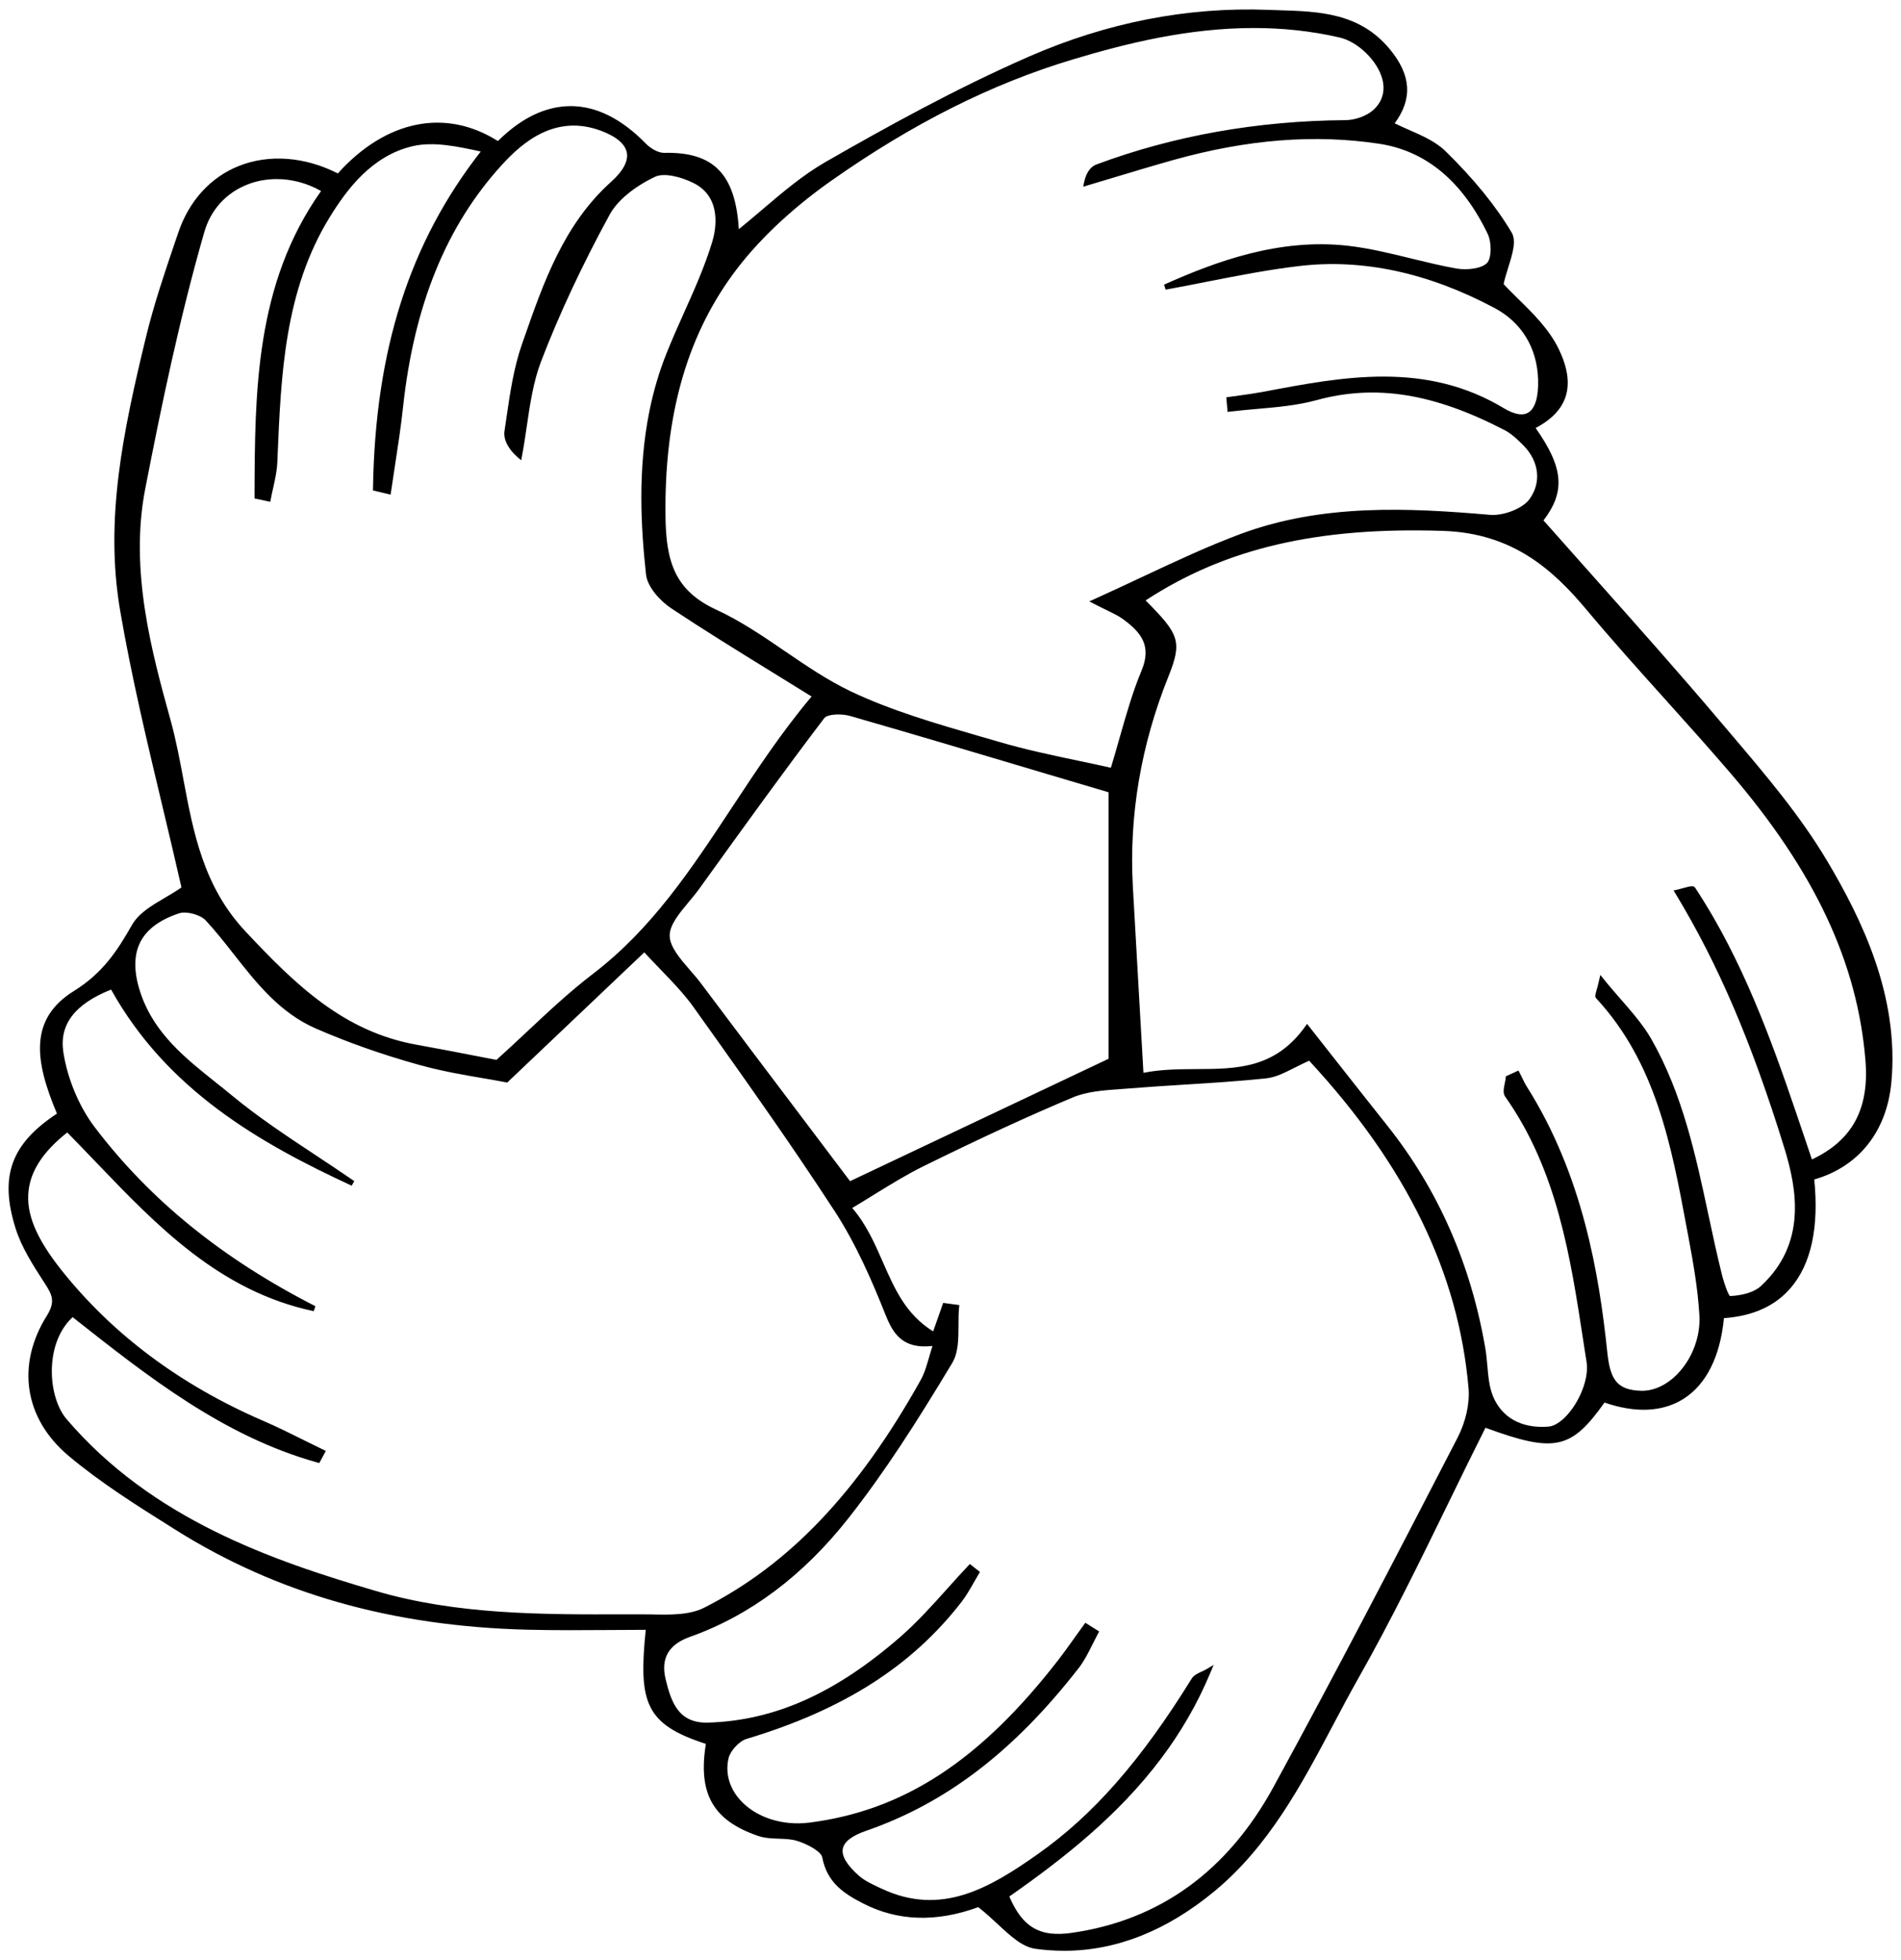 <?xml version="1.0" encoding="utf-8"?>
<!-- Generator: Adobe Illustrator 26.3.1, SVG Export Plug-In . SVG Version: 6.00 Build 0)  -->
<svg version="1.1" id="Ebene_1" xmlns="http://www.w3.org/2000/svg" xmlns:xlink="http://www.w3.org/1999/xlink" x="0px" y="0px"
	 viewBox="0 0 299.42 308.69" style="enable-background:new 0 0 299.42 308.69;" xml:space="preserve">
<style type="text/css">
	.st0{fill:#FFFFFF;}
	.st1{stroke:#000000;stroke-width:0.75;stroke-miterlimit:10;}
</style>
<path d="M287.83,135.64c-4.25-7.17-9.81-13.71-15.19-20.04l-1.8-2.12c-6.36-7.51-13.04-15.02-19.5-22.27
	c-2.74-3.07-5.48-6.16-8.23-9.26c3.48-4.55,3.16-8.31-1.24-14.55c5.17-2.73,6.36-6.79,3.65-12.42c-1.5-3.11-4.08-5.65-6.36-7.88
	c-0.85-0.83-1.65-1.62-2.33-2.37c0.18-0.86,0.47-1.77,0.74-2.65c0.67-2.14,1.3-4.17,0.51-5.49c-2.5-4.19-5.91-8.38-10.42-12.8
	c-1.54-1.5-3.65-2.42-5.69-3.32c-0.76-0.33-1.55-0.68-2.3-1.05c2.85-3.87,2.6-7.59-0.75-11.65C214.18,2,207.71,1.8,201.46,1.61
	c-0.58-0.02-1.15-0.03-1.72-0.06c-12.72-0.48-25.36,1.99-37.6,7.33c-11.55,5.04-22.7,11.23-32.1,16.62
	c-3.57,2.05-6.81,4.81-9.94,7.47c-1.21,1.04-2.47,2.1-3.73,3.12c-0.54-8.7-3.98-12.2-11.76-12.02c-0.01,0-0.03,0-0.04,0
	c-0.94,0-2.14-0.73-2.86-1.47c-3.8-3.89-7.77-5.88-11.79-5.89c-3.96,0-7.78,1.83-11.5,5.5C70.17,17,60.78,18.9,53.21,27.31
	c-5.18-2.64-10.85-3.07-15.6-1.17c-4.46,1.78-7.84,5.5-9.53,10.49l-0.51,1.49c-1.63,4.8-3.31,9.76-4.53,14.76
	c-3.7,15.22-6.57,28.98-4.11,43.31c1.78,10.38,4.26,20.74,6.65,30.76c1.01,4.21,2.04,8.56,3,12.8c-0.82,0.57-1.71,1.09-2.57,1.6
	c-2.15,1.26-4.17,2.46-5.22,4.3c-2.28,4-4.55,7.54-9.1,10.37c-7.12,4.41-6.27,10.93-2.72,19.34c-7.24,4.78-9.07,9.86-6.54,18
	c0.94,3.03,2.74,5.82,4.48,8.51l0.12,0.18c1.19,1.84,1.74,2.91,0.34,5.15c-4.85,7.75-3.54,16.2,3.43,22.05
	c5.06,4.25,10.79,7.85,16.34,11.33l0.57,0.36c15.96,10.01,34.05,15.15,55.32,15.69c4.35,0.11,8.79,0.08,13.08,0.05
	c1.86-0.01,3.72-0.02,5.6-0.03c-1.17,11.44-0.09,14.87,9.47,17.96c-1.27,7.85,1.13,12.06,8.22,14.49c1.04,0.36,2.17,0.4,3.26,0.44
	c1.04,0.04,2.03,0.07,2.93,0.36c1.79,0.57,3.75,1.7,3.92,2.58c0.77,4.05,3.5,5.75,6.46,7.27c5.44,2.79,11.53,2.98,18.11,0.57
	c1.12,0.87,2.12,1.8,3.09,2.7c2.07,1.92,3.86,3.57,5.93,3.86c1.52,0.21,3.02,0.31,4.52,0.31c8.21,0,16.17-3.16,23.72-9.42
	c8.53-7.08,13.65-16.74,18.6-26.08c1.31-2.48,2.67-5.05,4.07-7.52c5.09-8.99,9.71-18.45,14.17-27.59c1.88-3.86,3.83-7.85,5.79-11.75
	c10.89,3.99,13.49,3.44,18.75-3.97c4.9,1.7,9.21,1.49,12.49-0.61c3.56-2.28,5.74-6.66,6.32-12.68c4.57-0.32,8.12-1.93,10.55-4.8
	c3.19-3.75,4.43-9.48,3.68-17.04c6.99-2,11.41-7.54,12.14-15.26C299.18,156.81,293.19,144.68,287.83,135.64z M269.9,144.5
	c-0.92-1.59-1.88-3.15-2.89-4.69c-0.27-0.41-0.83-0.25-1.85,0.03c-0.33,0.09-0.68,0.19-0.99,0.26l-0.57,0.12l0.3,0.5
	c6.74,11.11,12.03,23.48,17.16,40.11c2.04,6.62,3.46,15.07-3.73,21.71c-0.97,0.89-2.78,1.47-4.86,1.55
	c-0.27-0.28-0.85-1.73-1.29-3.51c-0.77-3.08-1.44-6.25-2.1-9.31c-2-9.36-4.07-19.04-9.01-27.69c-0.31-0.54-0.64-1.05-0.99-1.56
	c-1.06-1.52-2.31-2.96-3.7-4.56c-0.9-1.03-1.83-2.09-2.78-3.27l-0.54-0.67l-0.19,0.84c-0.15,0.68-0.29,1.18-0.4,1.55
	c-0.2,0.72-0.29,1.05-0.04,1.32c9.38,10.12,11.83,23.21,14.19,35.87l0.32,1.7c0.73,3.9,1.47,8.05,1.72,12.25
	c0.03,0.42,0.03,0.84,0.01,1.26c-0.12,2.53-1.04,5.03-2.59,7.04c-0.26,0.33-0.53,0.65-0.82,0.96c-1.71,1.78-3.73,2.71-5.67,2.7
	c-4.11-0.08-5.01-1.99-5.45-6.24c-1.27-12.09-3.85-27.74-12.66-41.66c-0.29-0.46-0.52-0.94-0.77-1.46
	c-0.12-0.24-0.23-0.48-0.36-0.72l-0.18-0.35l-1.99,0.91l-0.02,0.24c-0.02,0.27-0.09,0.57-0.15,0.87c-0.16,0.76-0.32,1.54,0.06,2.08
	c8.19,11.57,10.29,25.28,12.32,38.54l0.51,3.29c0.34,2.19-0.72,5.37-2.58,7.74c-1.13,1.44-2.37,2.31-3.4,2.4
	c-4.2,0.35-7.38-1.39-8.77-4.8c-0.59-1.45-0.73-3.06-0.88-4.76c-0.08-0.89-0.16-1.81-0.31-2.7c-2.26-13.26-7.44-25.06-15.39-35.06
	c-2.82-3.54-5.61-7.1-8.42-10.66l-4.28-5.44l-0.32,0.45c-4.74,6.6-10.75,6.64-17.11,6.67c-2.74,0.02-5.57,0.03-8.34,0.59l-0.53-9.25
	c-0.39-6.81-0.77-13.46-1.14-20.11c-0.61-11.13,1.27-22.25,5.6-33.04c2.22-5.54,1.71-6.66-3.59-11.99
	c12.57-8.21,27.04-11.6,46.86-10.95c11.01,0.36,17.37,6.18,22.6,12.43c4.02,4.8,8.28,9.54,12.4,14.12
	c3.42,3.81,6.96,7.74,10.34,11.69c13.2,15.42,19.93,29.76,21.18,45.16c0.62,7.61-2.06,12.58-8.43,15.58l-0.98-2.9
	C280.42,167.84,276.31,155.62,269.9,144.5z M158.98,298.64c8.61-6.02,17.19-12.8,23.89-21.71c3.05-4.05,5.7-8.54,7.8-13.59
	l0.48-1.16l-1.08,0.64c-0.23,0.14-0.49,0.26-0.75,0.38c-0.63,0.29-1.29,0.59-1.64,1.16c-8,12.92-15.47,21.43-24.21,27.6
	c-7.61,5.37-15.21,9.83-24.54,5.48l-0.37-0.17c-1.16-0.54-2.37-1.1-3.28-1.9c-1.9-1.68-2.75-3.11-2.53-4.26
	c0.22-1.1,1.44-2.04,3.64-2.8c12.65-4.38,23.31-12.53,33.52-25.65c0.87-1.12,1.52-2.42,2.15-3.69c0.29-0.58,0.58-1.16,0.88-1.72
	l0.19-0.34l-2.18-1.37l-0.23,0.31c-0.43,0.59-0.85,1.19-1.28,1.78c-0.89,1.24-1.8,2.53-2.75,3.76
	c-12.26,15.84-24.36,23.74-39.23,25.62c-4.23,0.53-8.41-0.82-10.87-3.55c-1.72-1.91-2.38-4.25-1.84-6.59
	c0.27-1.16,1.68-2.69,2.8-3.03c15.28-4.59,26.05-11.45,33.9-21.59c0.73-0.94,1.32-1.99,1.9-3c0.27-0.47,0.53-0.94,0.81-1.4
	l0.19-0.31l-1.59-1.26l-0.26,0.28c-1.11,1.18-2.2,2.38-3.28,3.59c-2.34,2.6-4.75,5.29-7.4,7.6c-10.21,8.9-19.82,13.19-30.27,13.51
	c-4.65,0.14-5.82-3.15-6.71-6.84c-0.79-3.29,0.47-5.47,3.85-6.67c9.44-3.35,17.85-9.65,24.97-18.71
	c5.73-7.29,10.67-15.02,16.31-24.39c0.99-1.64,0.99-3.83,1-5.95c0-0.94,0-1.9,0.09-2.79l0.04-0.4l-2.54-0.34l-1.58,4.48
	c-4.29-2.64-6.06-6.67-7.93-10.93c-1.28-2.92-2.61-5.94-4.82-8.5c1.2-0.71,2.35-1.42,3.47-2.12c2.67-1.64,5.19-3.2,7.82-4.49
	c9.34-4.59,16.57-7.91,23.46-10.8c2.22-0.93,4.84-1.12,7.37-1.3c0.46-0.03,0.91-0.07,1.36-0.1c2.93-0.24,5.91-0.43,8.8-0.61
	c4.23-0.26,8.61-0.54,12.9-0.99c1.49-0.15,2.88-0.86,4.49-1.67c0.73-0.37,1.48-0.74,2.3-1.11c15.34,16.56,23.55,33.45,25.11,51.62
	c0.2,2.36-0.45,5.28-1.76,7.8c-10.14,19.62-19.32,37.29-28.97,54.95c-7.24,13.26-17.94,20.99-31.78,22.97
	c-1.25,0.18-2.37,0.21-3.37,0.09C162.47,304.09,160.52,302.27,158.98,298.64z M100.49,254.21
	C100.49,254.21,100.49,254.21,100.49,254.21c-0.03,0-0.06,0-0.09,0l-1.98,0c-12.98,0.04-26.44,0.07-39.16-3.66
	c-16.53-4.85-35.3-11.34-48.76-27.06c-0.41-0.48-0.78-1.06-1.1-1.71c-0.78-1.62-1.23-3.67-1.24-5.77c0-0.42,0.01-0.84,0.05-1.27
	c0.24-3.05,1.39-5.63,3.23-7.33l0.36,0.29c11.53,9.09,23.44,18.49,38.17,22.6l0.32,0.09l1.03-1.91l-0.39-0.19
	c-0.99-0.48-1.97-0.97-2.95-1.45c-2.11-1.05-4.29-2.14-6.5-3.09c-13.04-5.63-23.72-13.6-31.76-23.69
	c-4.05-5.09-5.66-8.99-5.21-12.65c0.39-3.18,2.38-6.15,6.08-9.08c1.52,1.54,3.01,3.1,4.51,4.66c9.58,10,19.49,20.35,34.31,23.48
	l0.27-0.78c-14.66-7.48-26.03-16.7-34.77-28.2c-2.45-3.22-4.29-7.63-4.93-11.79c-0.67-4.36,1.79-7.59,7.52-9.87
	c8.8,15.81,23.4,24.19,37.89,30.88l0.41-0.72c-1.98-1.37-4.02-2.71-5.99-4.02c-4.51-2.98-9.17-6.06-13.37-9.54
	c-0.83-0.69-1.67-1.36-2.52-2.03c-4.66-3.72-9.48-7.56-11.65-13.65c-1.2-3.35-1.27-6.14-0.22-8.3c1-2.05,3.06-3.6,6.13-4.62
	c1.16-0.39,3.36,0.19,4.21,1.1c1.58,1.69,3.05,3.57,4.47,5.38c3.55,4.51,7.22,9.18,12.88,11.65c5,2.18,10.44,4.1,16.17,5.7
	c3.57,1,7.18,1.62,10.36,2.16c1.23,0.21,2.38,0.41,3.41,0.61l0.21,0.04l21.59-20.5c0.9,0.97,1.77,1.88,2.62,2.76
	c0.47,0.48,0.93,0.96,1.38,1.44c1.35,1.43,2.61,2.83,3.68,4.32c5.6,7.84,11.33,15.88,16.86,24.04c1.84,2.72,3.66,5.45,5.45,8.2
	c3.43,5.27,5.95,11.16,7.97,16.23c1.17,2.94,2.64,5.54,7.43,4.99c-0.19,0.59-0.35,1.16-0.51,1.7c-0.41,1.42-0.77,2.64-1.37,3.71
	c-9.88,17.66-20.71,29.04-34.09,35.81c-2.33,1.18-5.42,1.12-8.43,1.05C101.82,254.22,101.15,254.21,100.49,254.21z M40.09,78.15
	l0,0.34l2.48,0.53l0.08-0.42c0.11-0.59,0.24-1.19,0.38-1.78c0.29-1.3,0.59-2.64,0.65-3.99l0.04-0.98
	c0.54-12.79,1.09-26.02,8.17-37.58c2.73-4.45,6.68-9.75,13.1-11.25c3.29-0.77,7.03,0.04,10.65,0.82l0.08,0.02
	C64.49,38.23,59.1,55.1,58.75,76.9l0,0.33l2.78,0.66l0.06-0.45c0.2-1.4,0.41-2.79,0.63-4.18c0.46-2.99,0.93-6.08,1.26-9.13
	c1.74-16.14,6.85-28.64,15.62-38.22c3.25-3.55,8.4-7.96,15.53-5.33c2.42,0.9,3.84,2.09,4.1,3.45c0.25,1.33-0.59,2.92-2.45,4.58
	c-7.46,6.68-10.66,15.84-13.75,24.69l-0.3,0.85c-1.32,3.76-1.91,7.83-2.48,11.76c-0.1,0.66-0.19,1.31-0.29,1.97
	c-0.2,1.3,0.58,2.84,2.08,4.13l0.55,0.47l0.13-0.7c0.3-1.56,0.53-3.16,0.76-4.71c0.5-3.42,1.02-6.96,2.24-10.15
	c2.83-7.39,6.47-15.17,10.81-23.13c1.19-2.18,3.79-4.35,7.14-5.95c1.41-0.67,4.02-0.01,5.98,0.94c4.73,2.29,3.53,7.65,3.05,9.24
	c-1.16,3.86-2.86,7.65-4.5,11.31c-0.91,2.02-1.84,4.12-2.68,6.21c-1.23,3.06-2.12,6.15-2.74,9.23c-1.86,9.24-1.33,18.31-0.53,25.68
	c0.11,0.99,0.65,2.01,1.38,2.94c0.75,0.95,1.7,1.81,2.59,2.4c5.1,3.39,10.37,6.64,15.93,10.07c2,1.24,4.06,2.5,6.18,3.82
	c-4.69,5.57-8.65,11.57-12.48,17.38c-6.51,9.87-12.67,19.2-22,26.33c-3.62,2.77-6.91,5.85-10.4,9.12c-1.55,1.45-3.12,2.92-4.75,4.39
	c-1.01-0.19-2.09-0.4-3.23-0.62c-2.89-0.56-6.12-1.19-9.37-1.77c-11.41-2.05-18.98-9.33-27.01-17.92c-6.54-7-8.14-15.53-9.69-23.79
	c-0.58-3.1-1.18-6.3-2.03-9.38c-2.9-10.49-6.51-23.53-4-36.42c2.53-13.03,5.42-26.95,9.31-40.46c1.02-3.52,3.44-6.18,6.83-7.5
	c1.45-0.57,3.01-0.84,4.58-0.84c2.38,0,4.8,0.64,6.98,1.88C40.2,44.7,40.14,61.7,40.09,78.15z M216.27,17.35
	c-1.03,0.91-2.81,1.56-4.33,1.57c-13.88,0.1-27.09,2.45-39.25,6.98c-0.67,0.25-1.54,0.94-1.94,2.82l-0.14,0.68l0.67-0.2
	c1.41-0.42,2.82-0.85,4.24-1.27c3.03-0.91,6.17-1.86,9.27-2.73c11.65-3.26,22.27-4.1,32.45-2.56c7.33,1.11,13.08,5.88,17.07,14.17
	c0.67,1.38,0.62,3.88-0.09,4.6c-0.88,0.91-3.21,1.16-4.85,0.87c-2.37-0.42-4.76-1.01-7.07-1.57c-3.29-0.81-6.69-1.64-10.1-2.02
	c-10.72-1.18-20.6,2.44-28.85,6.13l0.24,0.79c2.18-0.39,4.35-0.82,6.52-1.25c4.75-0.93,9.67-1.9,14.54-2.47
	c9.96-1.18,20.31,1.05,30.75,6.61c4.26,2.27,6.7,6.26,6.86,11.24c0.09,2.73-0.46,4.59-1.56,5.24c-0.14,0.08-0.29,0.14-0.44,0.19
	c-0.68,0.19-1.46,0.02-2.2-0.28c-0.42-0.17-0.82-0.38-1.18-0.6c-12.34-7.43-25.24-4.99-37.72-2.63l-0.38,0.07
	c-1.18,0.22-2.4,0.39-3.58,0.55c-0.55,0.07-1.1,0.15-1.66,0.23l-0.39,0.06l0.2,2.29l0.43-0.05c1.41-0.17,2.85-0.3,4.25-0.42
	c3.1-0.27,6.32-0.55,9.34-1.38c9.3-2.54,18.44-1.08,29.63,4.73c1.11,0.58,2.11,1.55,2.96,2.41c2.48,2.52,2.85,5.85,0.93,8.47
	c-1.06,1.45-4.07,2.64-6.23,2.45c-12.77-1.1-26.33-1.78-39.22,3c-5.17,1.92-10.17,4.27-15.47,6.75c-2.46,1.16-4.99,2.34-7.62,3.53
	l-0.78,0.35l0.76,0.39c0.8,0.42,1.48,0.74,2.06,1.03c1.01,0.49,1.75,0.85,2.38,1.3c3.07,2.2,4.64,4.34,3.02,8.21
	c-1.38,3.3-2.37,6.78-3.42,10.46c-0.44,1.56-0.9,3.16-1.4,4.81c-1.73-0.39-3.46-0.76-5.2-1.12c-4.12-0.87-8.37-1.77-12.46-2.97
	c-1.03-0.3-2.06-0.6-3.1-0.9c-6.8-1.97-13.83-4.01-20.23-7.05c-3.6-1.72-7.01-4.04-10.31-6.29c-3.45-2.36-7.03-4.8-10.85-6.56
	c-6.58-3.02-7.91-7.66-8-14.64c-0.21-15.62,3.25-28.09,10.57-38.12c3.76-5.16,9.11-10.25,15.44-14.72
	c12.83-9.04,25.29-15.31,38.11-19.16c8.57-2.58,18.28-4.96,28.56-4.96c4.4,0,8.91,0.44,13.48,1.49c2.92,0.67,6.01,3.69,6.76,6.6
	C218.07,13.81,218.09,15.72,216.27,17.35z M174.6,124.76v41.97l-40.71,19.27l-6.44-8.53c-5.73-7.58-11.41-15.1-17.06-22.64
	c-0.51-0.68-1.11-1.38-1.7-2.05c-1.56-1.8-3.17-3.65-3.21-5.41c-0.04-1.69,1.52-3.56,3.03-5.37c0.57-0.68,1.15-1.38,1.64-2.06
	l1.36-1.89c5.94-8.24,12.08-16.77,18.33-24.98c0.28-0.37,1.22-0.56,2.21-0.56c0.64,0,1.31,0.08,1.83,0.23
	c10.38,2.98,20.65,6.05,31.52,9.29L174.6,124.76z"/>
</svg>
